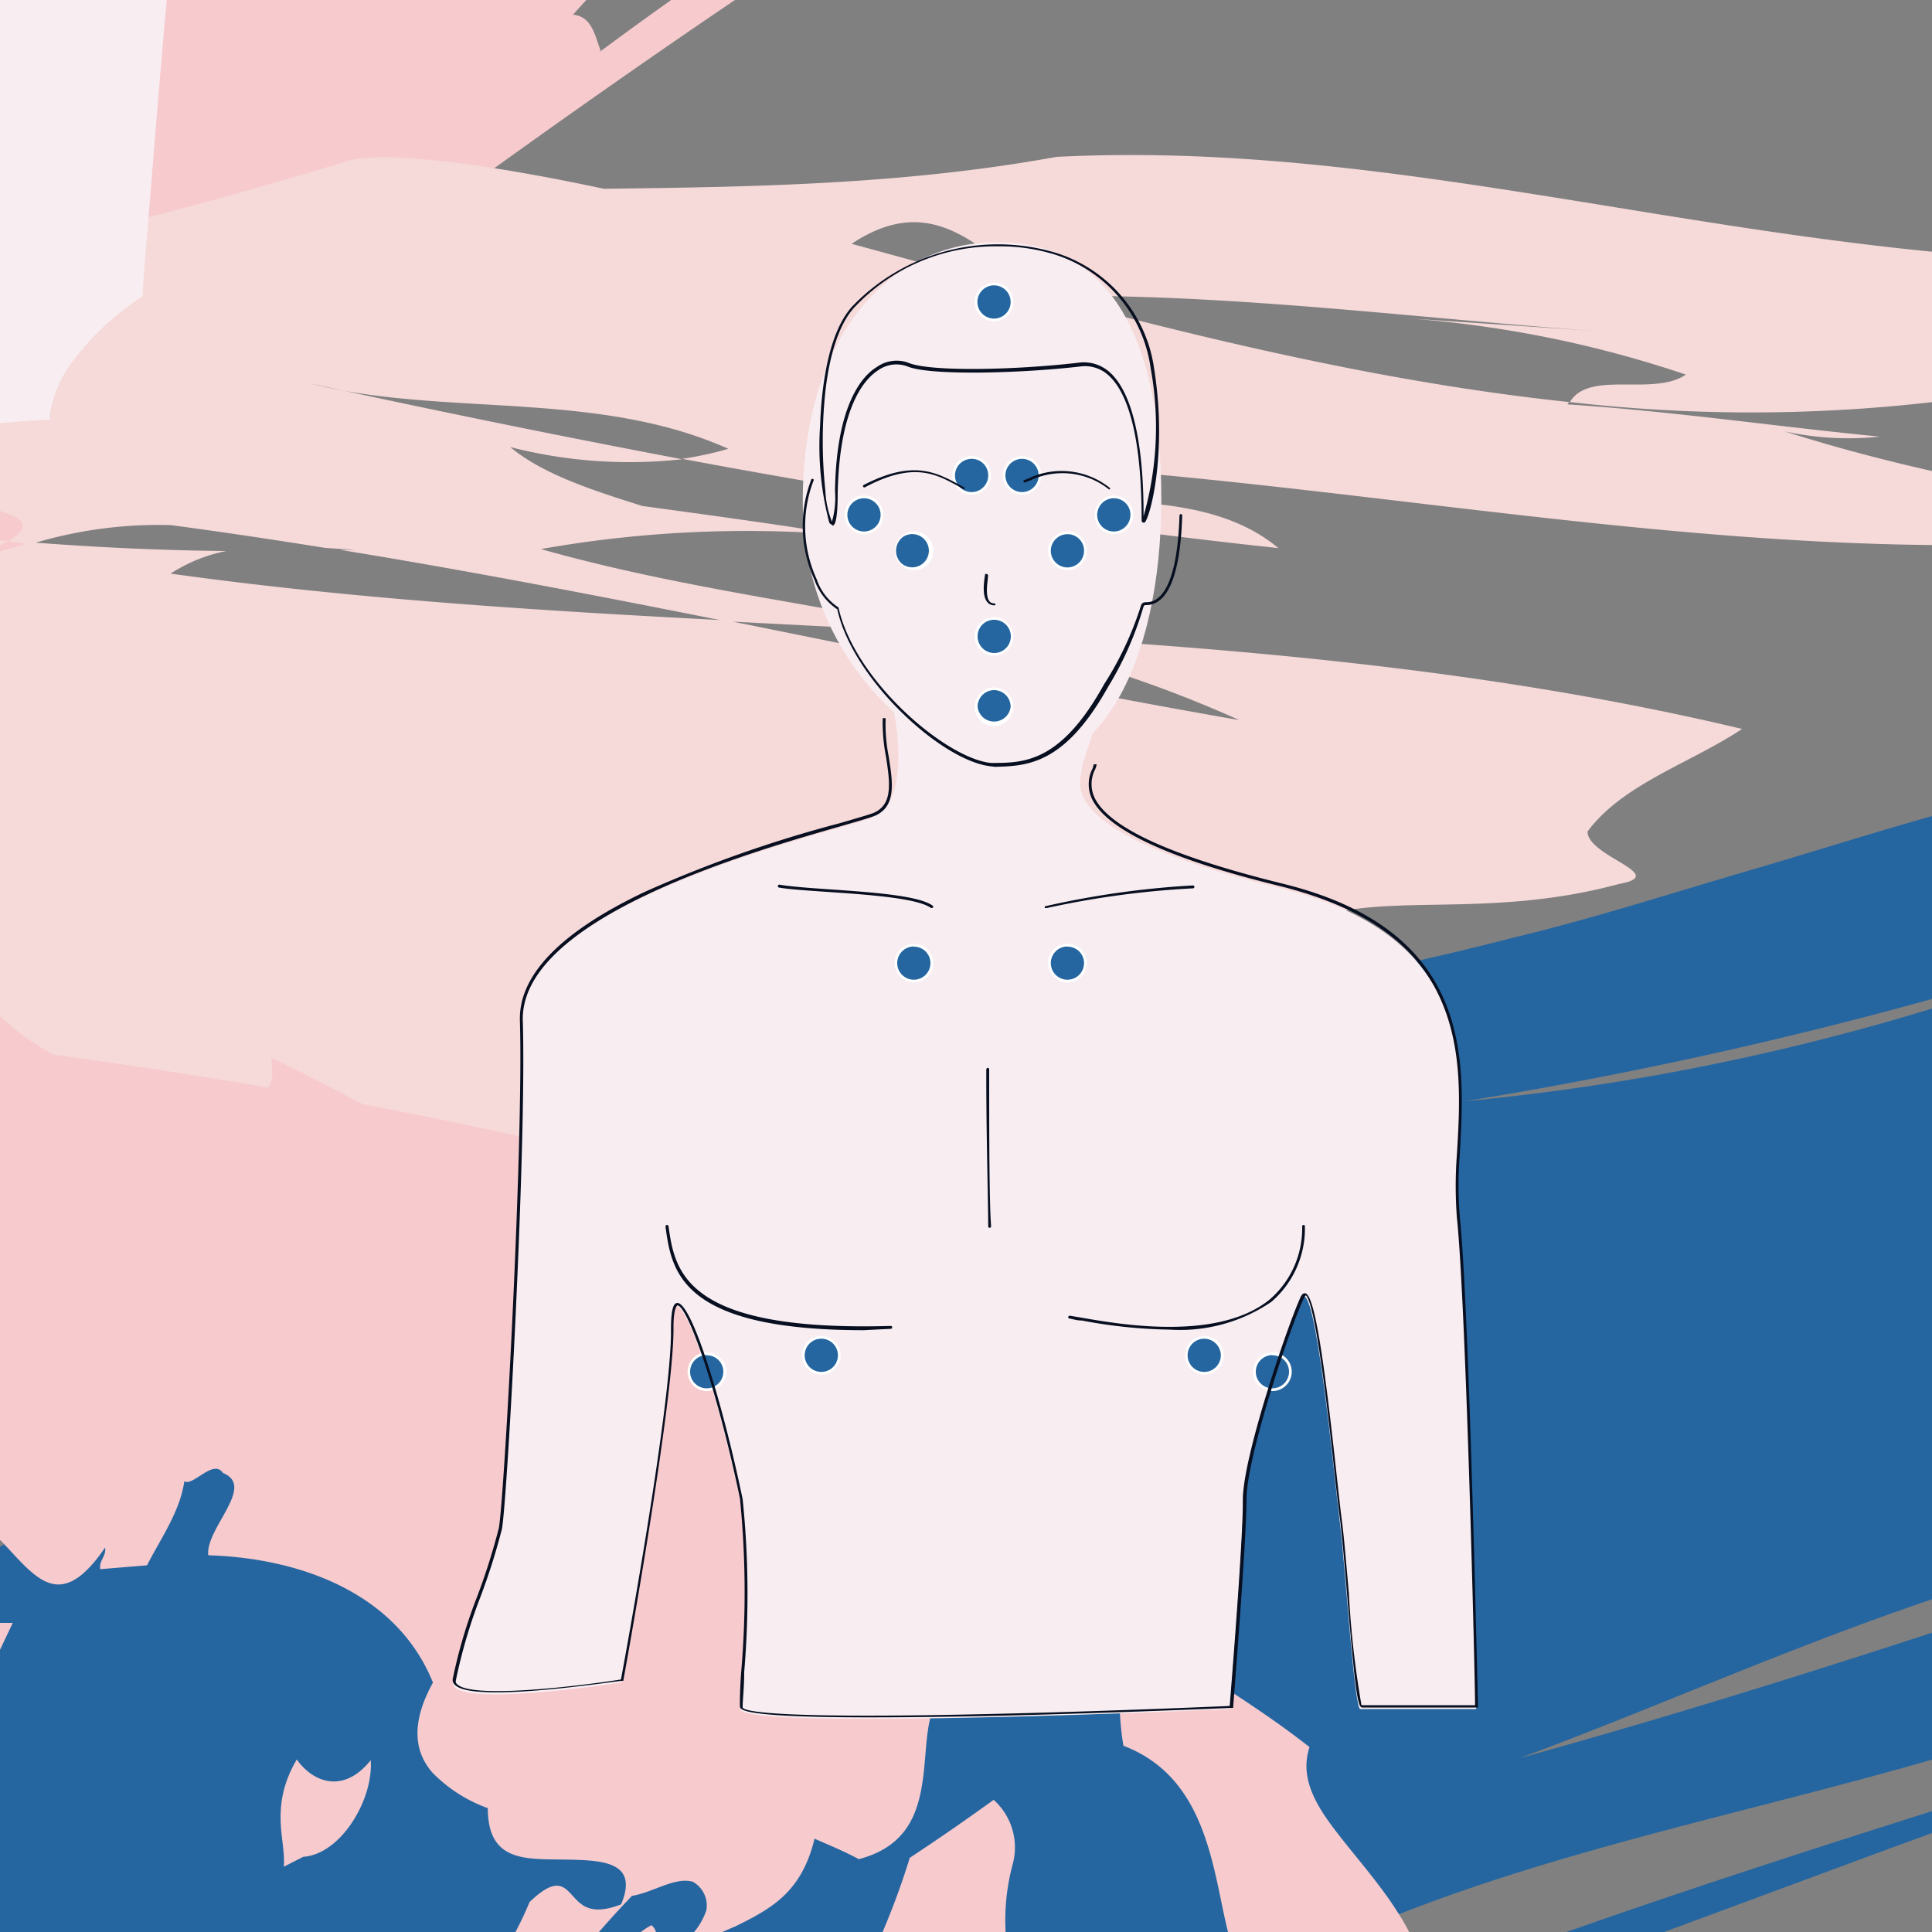 <svg xmlns="http://www.w3.org/2000/svg" viewBox="0 0 100 100"><rect x="0" y="0" width="100" height="100" fill="#808080" stroke="none"/><defs><style>.cls-1{fill:#050f20;}.cls-2{fill:#f7cbce;}.cls-3{fill:#2666a0;}.cls-4{fill:#f6d9d9;}.cls-5{fill:#f7f7f8;}.cls-6{fill:#f8edf1;}.cls-7{fill:#fff;}.cls-8{fill:#070f20;}</style></defs><g id="Calque_2" data-name="Calque 2"><path class="cls-1" d="M-67.37,124.29c1.15,3.72-3.82,3.92-1.67,6.81a12.42,12.42,0,0,0,2.77,3l.93-2.83c5.51-1.35.28,5.17,5.11,6.4.6-.52.91-.75.92-1.43.64-2.52-.24-3.12-2.06-4.29,4.38-2.9,7.37,7.16,9.79,5.88,2.76-2.84-2.11-7.47-2.31-9.92,1.39,2.84,4.16,4.5,7.22,5.35a15.94,15.94,0,0,0,9-.16c1.81-2.28,4.71-2.47,7.58-2.9s5.83-.92,8.08-3.77c2.73-.14,6.41.15,9.81-.37l.29.94a2.83,2.83,0,0,0-.15-.91c1.87,1.82,3.69.72,5.4,0s3.3-1,4.51,2.4l.41-.76c2.74-1.26.66,2.49,2.66,3.47,1.2-.77,3,.05,4.52.31s2.69,0,2.72-3.08c.3.35.08.72.39,1.07l1.92-1.48c-.16-1.45-.08-3.26-.76-4.7.53,0,.62-1.82,1.45-1.46,1.82-.36.81,2.89,1.69,4,4.13-2.52,9.28-3.68,13.34-.82.19,2.57,1.31,3.59,2.53,3.94A7.55,7.55,0,0,0,32,129c1.49,2.32,3,1.17,4.72.1s3.34-2.09,3.76.32c-1,1.41-1.74,1.17-2.4,1s-1.22-.28-1.63,1.5c.1.57.18,1.15.24,1.72a11,11,0,0,0,1.38,2.09c.49.44,1.06.23,1.93-1.47a49,49,0,0,1,.73-5.51c.82-.75,1.32-2.07,2.24-2.33a1.42,1.42,0,0,1,1.39.85,3.57,3.57,0,0,1-.33,2.66c-.84.62-1-.43-1.61-.42a3.69,3.69,0,0,0-.24,2.85,7.86,7.86,0,0,1,.61,1.64,25.53,25.53,0,0,1,3.3-7c1-1.77,1.91-3.34,1-6,.8-.13,1.66-.29,2.49-.36,2.06-2.28,1-4.38-.07-6.43s-2.15-4.06,1.28-6.28c1.11-1.46,1.1-3.58,3.42-4.33-.08-2.6-2.32-3-3.53-2,0-2.44-2-3.18-3.77-3.95s-3.47-1.62-3-4.75c-3.32,2-5.1.85-7-1S33,87.39,30.32,86.8c-3.38-.64-3.91.35-3.83,1.86s.71,3.62-.1,5.36c-3.21-1.83-6,1.66-7.5,3.4-1.54.29-2.81-1.93-1.88-3A56.14,56.14,0,0,0-1.43,91.88a78.12,78.12,0,0,0-17.39,2.49c-2.86-1.31-4.95-.23-7.1.52s-4.43,1.06-7.89-1.64l1.16.91c.35.66-.12,1.15-.47,1.6q1.78,1.53,3.46,3.13a9.83,9.83,0,0,0-4.19.55c.13,2.59-1.69,3.25-3.56,4s-3.79,1.44-3.71,4.17c-7.59,1.29-5.51-1.93-13.45-.84-1.49,1.71-3.08,3.62-4.84,5.33a16.67,16.67,0,0,1-6,4c-1.63.65-4.14-.64-4.4-1.75a41.44,41.44,0,0,1-6.29,3.87c-2.86,4.46-1.36,6.3,1.11,6.83A15.22,15.22,0,0,0-67.37,124.29Z"/><path class="cls-2" d="M115.61-62.41l-2.28,1.29c-3.26,2.22-6.52,4.21-9.59,6.46S97.59-50.25,94.52-48c-1.55,1.09-3.07,2.29-4.66,3.32L85-41.58a91.64,91.64,0,0,1-10.23,5.79C64.4-31.44,54.57-23.86,45.56-18.21,56.8-24,68.18-30.69,79.78-37.62s23.39-14,36.05-20.91a18.08,18.08,0,0,1-.83,5.81A11.29,11.29,0,0,1,111.94-48c-1.94,1.37-3.84,2.82-5.76,4.11L100.46-40c-3.77,2.65-7.52,4.9-11.2,7.34-.7-1-2.06-2.82-2.74-3.76-8.87,8.61-19.42,13.76-29.47,18.7S37.18-7.73,29.66.76c1,.09,1.14,1.14,1.43,1.86L31,2.71l.13-.09c.24.63.6,1,1.74.27-1.14.74-1.5.36-1.74-.27C48.41-10.22,67.41-19.81,88.42-32.13L76.64-24.67C72.8-22.33,69-19.85,65.21-17.53l-11.08,7L48.7-7,43.4-3.57c-7.08,4.64-13.77,9.33-20.34,14.1C21.44,11.72,19.9,13,18.3,14.15s-3.25,2.39-4.71,3.65c-3,2.5-6.18,4.9-8.95,7.51-1,.86-2.95,2.6-3.94,3.47a24.68,24.68,0,0,0-8.08,2.87c-.59.34-1.18.69-1.73,1.07s-1,.82-1.49,1.26a29.64,29.64,0,0,0-2.72,2.77c-1.8-2.39-5.81-4.49-8.27-6.78s-3.31-5,1.45-8.54l-3.42-3.21c-6.11,2.44-13.2,2.21-18.26-.24a11,11,0,0,1-5.45-5.42c-1-2.38-.93-5.35.54-8.83.44-1,.93-1.89,1.46-2.83l.81-1.41.93-1.31c1.27-1.74,2.69-3.46,4.21-5.16,3-3.5,6.61-6.39,10.27-9.48,1.83-1.58,3.74-2.94,5.64-4.37s3.81-2.85,5.69-4.32A127.67,127.67,0,0,0-6.9-33.88C3.19-42.41,13.29-50,24.8-54.55c2-.74,4-1.56,5.94-2.42s3.84-1.76,5.74-2.7c3.87-1.88,7.45-3.91,11.17-5.9s7.21-4,10.89-5.85q2.66-1.42,5.4-2.68c1.84-.84,3.73-1.6,5.53-2.36a18.49,18.49,0,0,0,3.81-2.86c.64-.59,1.28-1.21,1.91-1.84s1.17-1.3,1.76-1.92c2.3-2.51,4.58-4.5,6.76-4.18,2.51-.18,4.35,1.51,6.09,3.71-1.63,1.63-3.49,3.08-5.25,4.59L81.88-76.7c-.87.76-1.76,1.51-2.72,2.21l-5.6,4.24c-1.83,1.44-3.87,2.69-5.81,4a225.52,225.52,0,0,1-32,15.42,121.87,121.87,0,0,0,32-15.42c2-1.2,4.15-2.33,6.08-3.62l5.91-3.79,1.49-1,1.41-1,2.86-2c1.88-1.36,3.9-2.63,5.67-4.1a19,19,0,0,0,5,5.19l3.13-3.21c8.43-.26,13.67,6.11,15.56,12.58C115.12-65.75,115.41-64.13,115.61-62.41Z"/><path class="cls-3" d="M156.34,62.23l-2.49.79c-3.66,1.5-7.25,2.76-10.72,4.33s-6.93,3-10.4,4.58c-1.74.75-3.48,1.6-5.25,2.28l-5.35,2.07a95,95,0,0,1-11.21,3.54C99.83,81.92,88.64,87.31,78.66,91c12.2-3.37,24.71-7.54,37.5-11.91s25.78-8.86,39.6-13a18.37,18.37,0,0,1-2,5.51,11.29,11.29,0,0,1-4,4c-2.18.94-4.34,2-6.48,2.84L136.88,81c-4.23,1.82-8.37,3.25-12.47,4.87-.48-1.08-1.43-3.18-1.91-4.24C112,88.18,100.66,91,89.8,93.8s-21.5,5.68-30.62,12.43c1,.3.88,1.35,1,2.12l-.15.06.15-.06c.1.67.38,1.11,1.65.62-1.27.49-1.55,0-1.65-.62,19.61-9,40.18-14.43,63.29-22.13L110.4,91.08c-4.24,1.49-8.52,3.12-12.65,4.62l-12.29,4.55-6,2.29-5.9,2.3c-7.89,3.07-15.41,6.28-22.82,9.58-1.83.84-3.6,1.71-5.41,2.56s-3.68,1.66-5.36,2.6c-3.43,1.83-7.07,3.51-10.32,5.48L25,127.65a24.65,24.65,0,0,0-8.5,1.14,19.65,19.65,0,0,0-1.91.69c-.59.28-1.16.59-1.72.91a31.91,31.91,0,0,0-3.24,2.15C8.41,129.83,4.92,127,3,124.19s-2.21-5.54,3.18-8L3.5,112.29c-6.48,1.13-13.37-.57-17.82-4a11,11,0,0,1-4.21-6.43c-.45-2.53.2-5.43,2.36-8.52.63-.84,1.3-1.67,2-2.48l1.09-1.2,1.18-1.09a64.65,64.65,0,0,1,5.18-4.18,85.92,85.92,0,0,1,12-7.15c2.12-1.16,4.27-2.1,6.43-3.1s4.32-2,6.46-3.06a125.09,125.09,0,0,0,12.39-6.3c11.64-6.25,23.1-11.62,35.3-13.66,2.1-.3,4.23-.69,6.31-1.13s4.11-.93,6.17-1.46c4.17-1,8.1-2.28,12.15-3.46s7.89-2.44,11.87-3.47c1.93-.55,3.87-1.06,5.84-1.5s4-.79,5.9-1.16a18.54,18.54,0,0,0,4.31-2c.75-.45,1.5-.92,2.25-1.4s1.42-1,2.12-1.52c2.76-2,5.42-3.45,7.48-2.69,2.49.34,3.94,2.38,5.19,4.89-1.93,1.26-4.05,2.29-6.09,3.41l-3.07,1.66c-1,.56-2,1.11-3.12,1.59l-6.36,3c-2.09,1-4.35,1.82-6.52,2.71A225.9,225.9,0,0,1,75.83,57a121.76,121.76,0,0,0,34.48-8.47c2.22-.76,4.54-1.42,6.7-2.28l6.57-2.49,1.65-.62,1.6-.7L130,41.1c2.13-1,4.37-1.77,6.41-2.85a19,19,0,0,0,3.8,6.12L144,41.88c8.3,1.49,12.11,8.8,12.61,15.52C156.55,58.85,156.5,60.5,156.34,62.23Z"/><path class="cls-2" d="M-55.55,35.44c-1.07,3.75-5.34,1.2-5.12,4.8a12.53,12.53,0,0,0,.66,4l2.33-1.86c5.35,1.88-2.59,4.48.79,8.15.78-.11,1.17-.14,1.55-.7,1.91-1.76,1.5-2.75.62-4.72,5.25,0,2.26,10,5,10.28,3.87-.88,2.32-7.42,3.49-9.58-.38,3.14,1,6,3.12,8.43A16,16,0,0,0-35.54,59c2.76-.92,5.29.5,7.94,1.71s5.38,2.41,8.82,1.25c2.37,1.38,5.29,3.63,8.42,5l-.27.94a3.27,3.27,0,0,0,.38-.84c.57,2.54,2.69,2.61,4.5,3s3.3,1,2.47,4.47l.76-.41c3,.44-.8,2.44.34,4.35,1.42,0,2.5,1.7,3.62,2.73s2.25,1.47,4-1.1c.07.46-.32.65-.25,1.12l2.42-.2c.65-1.29,1.71-2.77,1.93-4.35.45.28,1.5-1.18,2-.43,1.72.69-.91,2.86-.76,4.26,4.84.15,9.78,2,11.63,6.59-1.25,2.26-.87,3.72,0,4.69a7.64,7.64,0,0,0,2.84,1.81c0,2.76,1.9,2.63,3.9,2.66s3.94.07,3,2.32c-1.63.63-2.1,0-2.55-.49s-.87-.9-2.19.37a17.32,17.32,0,0,1-.74,1.57,12.26,12.26,0,0,0,0,2.51c.17.63.76.77,2.42-.18a48.89,48.89,0,0,1,3.62-4.22c1.1-.18,2.24-1,3.15-.73a1.41,1.41,0,0,1,.7,1.48,3.56,3.56,0,0,1-1.72,2c-1,.07-.66-.94-1.13-1.23A3.69,3.69,0,0,0,31.88,102a7.9,7.9,0,0,1-.39,1.71,25.55,25.55,0,0,1,6.57-4c1.84-.91,3.43-1.75,4.1-4.54.75.33,1.56.66,2.29,1.06,3-.79,3.26-3.11,3.45-5.43s.41-4.58,4.5-4.56c1.73-.61,2.87-2.4,5.23-1.76,1.35-2.22-.31-3.77-1.9-3.56,1.37-2,.1-3.74-1-5.37s-2-3.24,0-5.64c-3.87-.13-4.74-2.07-5.32-4.71s-.77-5.84-2.7-7.79c-2.48-2.39-3.47-1.85-4.23-.54s-1.37,3.42-3,4.43C37.84,58,33.6,59.39,31.39,60c-1.45-.6-1.31-3.15.05-3.53A56,56,0,0,0,17.38,44.3,78.33,78.33,0,0,0,1.45,36.88c-1.68-2.65-4-2.89-6.23-3.43s-4.28-1.53-5.71-5.69l.47,1.4c-.07.74-.72.89-1.26,1.09.44,1.49.83,3,1.18,4.5a9.6,9.6,0,0,0-3.8-1.82c-1.31,2.24-3.19,1.8-5.15,1.38s-4-.87-5.39,1.46c-7-3.07-3.55-4.62-10.8-8.05-2.19.62-4.56,1.35-7,1.83a16.92,16.92,0,0,1-7.22.11c-1.72-.35-3.12-2.8-2.73-3.87a40.65,40.65,0,0,1-7.39-.2c-4.82,2.19-4.57,4.54-2.8,6.34A15.22,15.22,0,0,0-55.55,35.44Z"/><path class="cls-2" d="M15.36,91.07c-1.46,2.49-.54,4.22-.67,5.55l1-.51c1.94-.13,3.64-2.94,3.5-5C17.66,93,16.06,92.09,15.36,91.07Z"/><path class="cls-2" d="M-.59,86.64.66,84H-2.15C-2.7,85.8-1.46,86.12-.59,86.64Z"/><path class="cls-2" d="M52.05,100a11.23,11.23,0,0,1,.38-3.56,3.3,3.3,0,0,0-1-3.28q-2.14,1.55-4.34,3a39.1,39.1,0,0,1-1.86,4.86c-.63,1.52-1,2.8-.72,3.87,2.87,0,3.57-.85,4.14-2S49.57,100.44,52.05,100Z"/><path class="cls-2" d="M58.15,90.36c3.61,1.38,4.41,4.88,5.05,8s1.27,6,5.53,8.55c6.11-1.28,5.63-4.86,3.57-8-1-1.57-2.36-3.05-3.36-4.4s-1.63-2.64-1.16-4.08c-2.55-2-4.41-3-7.32-5.11C58.7,85,58.12,85.91,58,87A13.48,13.48,0,0,0,58.15,90.36Z"/><path class="cls-4" d="M-106.29,37.88c3.37-1.45,7.35-1.78,11.25-2.12s7.72-.86,11.17-3c-4.35-.77-9.48-.76-13.86-1.16s-8-1.1-9.42-3.68,1.62-3.63,5.9-3.95c2.12-.21,4.55-.1,6.85-.16a38.22,38.22,0,0,0,6.28-.27c-1-.52-1-.49-2-1,1,.47,2,1,2.78.22-2-1.06-5.83-1.63-7.2-3.39L-93,17.84a15.11,15.11,0,0,0-4.86-2,42.91,42.91,0,0,0-5.74-1c-4-.53-8-.75-11.27-2.11,14.79,2.9,29.18,3,44.23,3s30.35-.31,44.32.6c15.68-.26,30.52-3.81,44.57-8.07,2.61-.47,8.66.58,13,1.51C39,9.68,46.82,9.55,54.68,8.12,71.21,7.28,86.59,12.2,104,13.36c3.46.23,7.6,6.35-1.1,7.07a82.21,82.21,0,0,1-21.64.38c1-1.68,4.31-.27,6-1.42a58.23,58.23,0,0,0-14.66-2.93l10.4.7c-8.67-.58-18.17-1.86-27.72-1.85-3.47-.23-5.87-6.24-11.2-2.69,12.08,3.29,24.51,6.86,37.14,8.19a.5.5,0,0,0-.08.12c5.65.38,10.72,1.14,16.16,1.67a15.54,15.54,0,0,1-4.92-.27c7.73,2.46,15.5,3.63,23.28,4.8C93,30.8,68.92,24,46.36,23.8c6,3.65,14.74.34,19.81,4.57-10.23-1.09-20.45-2.68-30.86-4.62a18.57,18.57,0,0,0,2.39-.52c-6.29-2.81-13.42-1.85-19.87-3l-1.73-.37c.57.14,1.15.26,1.73.37q8.87,1.91,17.48,3.54a24.81,24.81,0,0,1-8.9-.63c1.69,1.41,4.27,2.24,6.84,3.05,3.46.47,6.91.94,10.31,1.49A61,61,0,0,0,28,28.42c7.06,2,14.45,2.89,21.6,4.36l-12-.62c-6.59-1.31-13.23-2.6-20-3.7l.79,0-1.55-.1c-2.63-.42-5.29-.82-8-1.18a22.44,22.44,0,0,0-7.29,1L.43,28c.81-.48,1.24-1-.18-1.46-6-2.34-13-.22-19.86-3.27-1.79-.8-4.34-.76-7.11-.58a1,1,0,0,0-1.5.1l-1.8.12A17.84,17.84,0,0,0-34.4,23,37.87,37.87,0,0,0-30,22.94c.54,0,1.09,0,1.63,0a2.09,2.09,0,0,1-1.68.92C-20.15,25.37-9.95,27.15.43,28c-.67.39-1.6.75-2,1l3.19-.93c3.36.26,6.72.42,10.1.45a8.19,8.19,0,0,0-2.89,1.17c9.49,1.32,19.11,1.92,28.77,2.42,8.91,1.79,17.72,3.63,26.54,5.16a63.25,63.25,0,0,0-14.57-4.54c13.64.75,27.26,1.82,40.6,5-2.66,1.77-6.17,2.84-8,5.31,0,1.3,4.27,2.23,1.65,2.71-9.63,2.6-15.91-1.34-20.48,5.49-.92,1.89,8.68,9.95,5.18,11a109.57,109.57,0,0,1-13.4.29c-1.54-.37-3.15-.63-4.82-.86-.19-.16-.58.22-1.08.63a90.48,90.48,0,0,1-14.51-1.66l-3.36-.85A5,5,0,0,1,30,58.1a8.72,8.72,0,0,1-2.27.9c-3-.68-6-1.29-8.93-1.84-1.59-.8-3.17-1.69-4.75-2.39,0,.46.18,1.1-.18,1.52q-5.57-.95-11.09-1.7A12,12,0,0,1-1,51.49c-4.46,3.59-13.46.07-20,0v.15l-9.75-1.28a9.42,9.42,0,0,1-1.38-1.55c-.87.6-1.72.55-2.15.85a41.15,41.15,0,0,1-6.69-3c-.42.3-1.28,1.56-2.11,1.52a28.87,28.87,0,0,0-4.82-.41l-5.47-.9L-71.4,43.5a7.13,7.13,0,0,1-.31-1.82c-.91.86-2.2.24-3,.73a1.2,1.2,0,0,0,.2-.84c-2.67,1.16-3.21-.36-5.68-.75-.54.06-1,.74-1.52,1l-.8-.11A6.08,6.08,0,0,0-86.83,40c-1.41.06-2.8.47-4.31.63-3.08-.26-6.2-.46-9.33-.5C-102.94,40.14-104.29,38.63-106.29,37.88Z"/><path class="cls-5" d="M-56,77.84a2.3,2.3,0,0,0-.13.42l.09.53A10.8,10.8,0,0,0-54,83a27,27,0,0,0,3.42,3.75,90.3,90.3,0,0,1,8,7.94c3.28,5,9.35,7.51,14.12,10.42C-33.6,100.72-39.11,96.74-44,92.15c-1.19-1.16-2.35-2.35-3.46-3.59a43,43,0,0,1-3-3.89,25.88,25.88,0,0,1-2.25-4.21c-.15-.36-.31-.73-.45-1.1s-.16-.7-.23-1.06c-.14-.7-.24-1.42-.32-2.14a24.9,24.9,0,0,1,3.4-1.73c1-.36,1.62-.47,2.25,0a35.11,35.11,0,0,0,3.43,4.38c.65.73,1.32,1.43,2,2.13s1.44,1.38,2.18,2l-2.66,3.82c5.66,1.83,9.62,6.1,13.81,10.15s8.74,7.77,15.31,8.12c-.05-.75.64-1.45,1.09-2.07l.07,0-.07,0c.4-.54.61-1,0-1.37.63.36.42.83,0,1.37A86.69,86.69,0,0,1-40.06,83.3c6.46,5.8,14,10.53,21.69,14.78s15.8,8.1,23.34,11.76c.64.31,1.94,1,2.5,1.19a14.38,14.38,0,0,0,.9,2.82,12.91,12.91,0,0,0,1.17,2.07,6.08,6.08,0,0,0,1.25,1.32,5.21,5.21,0,0,0,.66.45.81.81,0,0,0,.27.11c-1,2.78-2,7.06-2.9,10.3a8.88,8.88,0,0,1-1.75,3.63,1.91,1.91,0,0,1-.57.4,1.68,1.68,0,0,1-.71,0,3.28,3.28,0,0,1-1.63-.9l-1.69,4.36a29.23,29.23,0,0,1,2,7.1,38.27,38.27,0,0,1,.69,8.37A26,26,0,0,1,4.52,155a14.2,14.2,0,0,1-.59,1.81,9.5,9.5,0,0,1-1,1.6,8.2,8.2,0,0,1-2.89,2.43,9.67,9.67,0,0,1-2,.74c-.36.09-.73.16-1.12.22l-1.08.14a19.32,19.32,0,0,1-4.22-.16c-.69-.1-1.49-.24-2.09-.39s-1.23-.34-1.85-.54a37.55,37.55,0,0,1-3.69-1.45c-1.15-.56-2.26-1.17-3.39-1.8-2.31-1.26-4.45-2.63-6.69-3.84a33.78,33.78,0,0,0-6.92-2.94c-6.79-2.4-13.47-4.95-18.22-10.62-6.33-8-15.77-12.74-21.11-22.44a8.09,8.09,0,0,0-2.41-2l-3.15-1.85a10.12,10.12,0,0,1-2.64-2.06,3.32,3.32,0,0,1-.88-2.75c0-2.26,1.64-4.12,3.66-6,4.6,4.67,9.06,8,13.39,11.71,4.88,5.07,9.78,9.94,14.33,15.58-4-6.31-9-11-14.33-15.58A138.85,138.85,0,0,1-76,101.56a30.36,30.36,0,0,0,4.86-5.31l-.72-.64c-.41-.33-.88-.87-1.2-1.17.83-3.36,3.19-6,5.87-8.24s5.66-4.26,8-6C-58.18,79.49-57.09,78.68-56,77.84Z"/><path class="cls-6" d="M15.26-55.93a2.15,2.15,0,0,0-.43,0l-.48.27a11.09,11.09,0,0,0-3.15,3.43A27.4,27.4,0,0,0,9-47.65,91.27,91.27,0,0,1,4.45-37.3C1-32.41.84-25.86-.14-20.36,2.07-26.71,3.78-33.29,6.3-39.48,7-41,7.64-42.52,8.39-44a46.6,46.6,0,0,1,2.55-4.18,25.23,25.23,0,0,1,3.11-3.62c.28-.28.57-.55.86-.82s.6-.41.9-.6c.61-.38,1.24-.74,1.89-1.07a24.8,24.8,0,0,1,2.84,2.53c.68.76,1,1.35.82,2.11a33.72,33.72,0,0,0-2.85,4.78c-.43.87-.85,1.74-1.26,2.62s-.76,1.85-1.12,2.78l-4.52-1.1C12-34.63,9.41-29.39,7.16-24S3.08-13,5.13-6.8c.69-.32,1.59.07,2.33.26v0c.64.18,1.16.21,1.27-.51-.11.72-.63.69-1.27.51A86.58,86.58,0,0,1,16-39c-3.07,8.12-4.75,16.85-5.91,25.57s-1.83,17.66-2.51,26c-.06.71-.19,2.15-.19,2.76a14.63,14.63,0,0,0-2.31,1.86A14.17,14.17,0,0,0,3.55,19a6,6,0,0,0-.78,1.65,5.54,5.54,0,0,0-.18.78.94.94,0,0,0,0,.29c-2.93.13-7.29.73-10.64,1a8.92,8.92,0,0,1-4-.31,1.8,1.8,0,0,1-.57-.39,1.72,1.72,0,0,1-.3-.64,3.23,3.23,0,0,1,.25-1.85h-4.68A29,29,0,0,1-23.26,24a37.93,37.93,0,0,1-7.55,3.67,24.14,24.14,0,0,1-3.92.8,13.63,13.63,0,0,1-1.9.11,10.29,10.29,0,0,1-1.83-.31,8.25,8.25,0,0,1-3.31-1.81,9.9,9.9,0,0,1-1.41-1.58,10.05,10.05,0,0,1-.61-1l-.52-.95a18.91,18.91,0,0,1-1.39-4c-.15-.67-.31-1.47-.39-2.08s-.13-1.27-.17-1.92a37.43,37.43,0,0,1,0-4c.1-1.28.27-2.53.44-3.82.34-2.6.84-5.1,1.16-7.62a33.29,33.29,0,0,0,.23-7.52c-.22-7.19-.27-14.35,3.3-20.83,5.17-8.8,6.15-19.31,13.26-27.81a8.06,8.06,0,0,0,1-3c.19-1.17.39-2.42.59-3.61a10.33,10.33,0,0,1,1-3.2,3.32,3.32,0,0,1,2.24-1.82c2.1-.84,4.44,0,7,1.23-2.69,6-4.16,11.33-6.06,16.71-3,6.39-5.71,12.73-9.32,19,4.45-6,7-12.34,9.32-19a140.1,140.1,0,0,1,8.09-15.73,30.17,30.17,0,0,0,6.71,2.61s.15-.4.33-.91.49-1.12.67-1.53c3.43-.45,6.71.81,9.8,2.47S9.44-59.57,12-58C13-57.31,14.1-56.59,15.26-55.93Z"/><path class="cls-7" d="M-7,181.18c.78-.4,1.55-.81,2.32-1.22,3.33-2.11,6.64-4,9.79-6.15s6.28-4.21,9.43-6.34c1.58-1,3.14-2.18,4.76-3.16l4.91-3a93.24,93.24,0,0,1,10.41-5.46c10.55-4,20.61-11.29,29.79-16.65C53,144.68,41.42,151,29.61,157.54S5.78,170.81-7.09,177.3a18.18,18.18,0,0,1,1-5.78,11.31,11.31,0,0,1,3.21-4.64c2-1.31,3.93-2.7,5.89-3.93l5.84-3.65c3.85-2.53,7.67-4.67,11.42-7l2.63,3.84c9.14-8.31,19.84-13.13,30-17.75s20.18-9.38,28-17.63c-1-.12-1.1-1.18-1.36-1.91l.13-.08-.13.08c-.23-.64-.57-1-1.74-.32,1.17-.71,1.51-.32,1.74.32-17.73,12.29-37,21.27-58.41,32.92l12-7.09c3.92-2.21,7.84-4.57,11.65-6.76l11.3-6.65L61.64,128l5.4-3.3c7.23-4.41,14.06-8.89,20.78-13.44,1.65-1.15,3.24-2.32,4.87-3.48s3.33-2.28,4.83-3.5c3-2.4,6.33-4.7,9.18-7.21l4-3.35a24.68,24.68,0,0,0,8.16-2.62c.61-.32,1.21-.65,1.77-1s1-.79,1.53-1.21A32.35,32.35,0,0,0,125,86.16c1.72,2.45,5.65,4.67,8,7s3.14,5.06-1.72,8.48l3.31,3.32c6.18-2.25,13.26-1.79,18.25.82a11,11,0,0,1,5.27,5.59c.89,2.41.76,5.38-.82,8.8-.47.94-1,1.87-1.54,2.79l-.87,1.38-1,1.28c-1.33,1.7-2.8,3.38-4.37,5a86.14,86.14,0,0,1-10.57,9.16c-1.88,1.52-3.83,2.82-5.78,4.18s-3.9,2.74-5.82,4.15a122.89,122.89,0,0,0-11.09,8.38C106,164.75,95.67,172.05,84,176.2c-2,.68-4,1.44-6,2.23s-3.89,1.64-5.83,2.52c-3.92,1.76-7.56,3.67-11.35,5.55s-7.33,3.79-11.07,5.5c-1.8.89-3.62,1.73-5.48,2.5s-3.78,1.48-5.6,2.19a17.86,17.86,0,0,0-3.9,2.74c-.66.57-1.31,1.17-2,1.77s-1.22,1.26-1.82,1.87c-2.38,2.43-4.73,4.35-6.9,4-2.51.09-4.29-1.66-6-3.91,1.67-1.57,3.58-3,5.39-4.42l2.73-2.18c.9-.73,1.82-1.45,2.79-2.12l5.74-4.06c1.87-1.38,4-2.57,5.93-3.83a225.81,225.81,0,0,1,32.45-14.39,121.75,121.75,0,0,0-32.45,14.39c-2,1.15-4.22,2.2-6.18,3.43l-6,3.61-1.51.9-1.45,1-2.91,1.93c-1.93,1.3-4,2.5-5.81,3.92-1.39-2-2.83-4.06-4.82-5.35L8.77,199C.33,199-4.7,192.51-6.38,186-6.6,184.54-6.85,182.91-7,181.18Z"/></g><g id="Calque_1" data-name="Calque 1"><path class="cls-6" d="M60.11,25.82c0,8.67-3.34,14.86-8.84,13.92-2.86-.49-9.72-5.08-9.72-13.75s4.53-13.46,10.1-13.46S60.11,17.14,60.11,25.82Z"/><path class="cls-6" d="M56,39.74c.06.59-2,3.24,10.31,6.24S75,58.47,75.47,63.16s.94,25.3.94,25.3h-6c-.32,0-.78-7.47-1.06-9.66s-1.28-13-2-11.57-3,8.29-3,10.48-.69,10.75-.69,10.75-25.29,1.14-25.34,0,.58-6.69,0-10.75c-1.47-7-3.64-12.76-3.59-8.81s-2.6,18.19-2.6,18.19-8.78,1.37-8.69,0,2.1-6.25,2.39-7.82S27.11,59.41,26.92,53,43.61,43,45.2,42.3s1.45-3.67,1-5.81c.56-2.74,6,.11,10.14,0C57.29,36.48,56.24,38.67,56,39.74Z"/><circle class="cls-3" cx="52.9" cy="24.61" r="0.93"/><path class="cls-7" d="M52.9,25.61a1,1,0,1,1,1-1A1,1,0,0,1,52.9,25.61Zm0-1.86a.86.86,0,1,0,.86.86A.86.86,0,0,0,52.9,23.75Z"/><circle class="cls-3" cx="50.29" cy="24.61" r="0.93"/><path class="cls-7" d="M50.29,25.61a1,1,0,1,1,1-1A1,1,0,0,1,50.29,25.61Zm0-1.86a.86.86,0,1,0,.86.86A.85.85,0,0,0,50.29,23.75Z"/><circle class="cls-3" cx="51.45" cy="15.63" r="0.93"/><path class="cls-7" d="M51.45,16.63a1,1,0,1,1,1-1A1,1,0,0,1,51.45,16.63Zm0-1.86a.86.86,0,1,0,.86.86A.86.86,0,0,0,51.45,14.77Z"/><circle class="cls-3" cx="51.45" cy="32.93" r="0.93"/><path class="cls-7" d="M51.45,33.94a1,1,0,1,1,1-1A1,1,0,0,1,51.45,33.94Zm0-1.86a.85.85,0,0,0-.85.85.86.86,0,1,0,.85-.85Z"/><circle class="cls-3" cx="51.45" cy="36.58" r="0.93"/><path class="cls-7" d="M51.45,37.58a1,1,0,1,1,1-1A1,1,0,0,1,51.45,37.58Zm0-1.86a.86.86,0,0,0-.85.86.86.86,0,0,0,1.71,0A.86.86,0,0,0,51.45,35.72Z"/><circle class="cls-3" cx="55.25" cy="28.51" r="0.93"/><path class="cls-7" d="M55.25,29.51a1,1,0,1,1,1-1A1,1,0,0,1,55.25,29.51Zm0-1.86a.86.86,0,1,0,.86.86A.85.85,0,0,0,55.25,27.65Z"/><circle class="cls-3" cx="47.31" cy="28.51" r="0.93"/><path class="cls-7" d="M47.31,29.51a1,1,0,1,1,1-1A1,1,0,0,1,47.31,29.51Zm0-1.86a.86.86,0,1,0,0,1.71.86.86,0,0,0,0-1.71Z"/><circle class="cls-3" cx="55.25" cy="49.84" r="0.93"/><path class="cls-7" d="M55.25,50.85a1,1,0,1,1,1-1A1,1,0,0,1,55.25,50.85Zm0-1.86a.86.86,0,1,0,.86.85A.85.85,0,0,0,55.25,49Z"/><circle class="cls-3" cx="47.31" cy="49.84" r="0.93"/><path class="cls-7" d="M47.31,50.85a1,1,0,1,1,1-1A1,1,0,0,1,47.31,50.85Zm0-1.86a.86.86,0,1,0,.85.85A.85.85,0,0,0,47.31,49Z"/><circle class="cls-3" cx="62.34" cy="70.15" r="0.93"/><path class="cls-7" d="M62.34,71.15a1,1,0,1,1,1-1A1,1,0,0,1,62.34,71.15Zm0-1.86a.86.86,0,1,0,.85.86A.87.87,0,0,0,62.34,69.29Z"/><circle class="cls-3" cx="42.51" cy="70.15" r="0.93"/><path class="cls-7" d="M42.51,71.15a1,1,0,1,1,1-1A1,1,0,0,1,42.51,71.15Zm0-1.86a.86.86,0,1,0,.86.86A.86.86,0,0,0,42.51,69.29Z"/><circle class="cls-3" cx="65.86" cy="71" r="0.93"/><path class="cls-7" d="M65.86,72a1,1,0,1,1,1-1A1,1,0,0,1,65.86,72Zm0-1.86a.86.86,0,1,0,.86.85A.85.85,0,0,0,65.86,70.15Z"/><circle class="cls-3" cx="36.59" cy="71" r="0.93"/><path class="cls-7" d="M36.59,72a1,1,0,1,1,1-1A1,1,0,0,1,36.59,72Zm0-1.86a.86.86,0,1,0,.85.85A.85.85,0,0,0,36.59,70.15Z"/><circle class="cls-3" cx="44.72" cy="26.65" r="0.93"/><path class="cls-7" d="M44.72,27.65a1,1,0,1,1,1-1A1,1,0,0,1,44.72,27.65Zm0-1.86a.86.86,0,1,0,.86.86A.86.86,0,0,0,44.72,25.79Z"/><circle class="cls-3" cx="57.66" cy="26.65" r="0.93"/><path class="cls-7" d="M57.66,27.65a1,1,0,1,1,1-1A1,1,0,0,1,57.66,27.65Zm0-1.86a.86.86,0,1,0,.85.86A.85.85,0,0,0,57.66,25.79Z"/><path class="cls-8" d="M51.34,39.67c-2.58-.23-7.23-4.54-8-8.13A3.06,3.06,0,0,1,42.15,30,6.72,6.72,0,0,1,42,24.8a.1.1,0,0,1,.1,0,.08.08,0,0,1,0,.1A6.61,6.61,0,0,0,42.28,30a2.79,2.79,0,0,0,1.12,1.44h0v0c.82,3.79,5.59,7.84,7.9,8.05h.12c1.65,0,3.52-.09,5.72-4.06A17,17,0,0,0,59,31.52c.08-.27.1-.35.34-.35,1,0,1.62-1.53,1.71-4.48a.08.08,0,0,1,.07-.08s.08,0,.07.08c-.09,3-.71,4.6-1.85,4.63-.13,0-.13,0-.2.24a17.13,17.13,0,0,1-1.79,4c-2.24,4-4.16,4.09-5.85,4.13Z"/><path class="cls-8" d="M51.45,31.33a.44.44,0,0,1-.35-.17c-.27-.32-.18-1-.11-1.44a.07.07,0,0,1,.09,0,.06.06,0,0,1,.06.08c0,.24-.17,1,.07,1.32a.3.3,0,0,0,.24.11.08.08,0,0,1,.08.07A.09.09,0,0,1,51.45,31.33Z"/><path class="cls-8" d="M57.45,25.33H57.4a3.88,3.88,0,0,0-4.08-.46l-.23.09a.1.1,0,0,1-.1,0,.09.09,0,0,1,0-.1l.23-.09a4,4,0,0,1,4.22.48.08.08,0,0,1,0,.1A.09.09,0,0,1,57.45,25.33Z"/><path class="cls-8" d="M49.9,25.33h0l-.22-.12c-1.23-.68-2.38-1.33-4.89,0a.08.08,0,0,1-.1,0,.07.07,0,0,1,0-.1c2.57-1.33,3.76-.67,5,0l.22.12a.07.07,0,0,1,0,.1A.06.06,0,0,1,49.9,25.33Z"/><path class="cls-8" d="M43.06,27.15s-.09,0-.14-.11A15.58,15.58,0,0,1,42.45,22c.06-1.74.37-4.87,1.77-6.25a10.46,10.46,0,0,1,10.09-2.76,7.34,7.34,0,0,1,5.43,6.11c.7,4.44-.24,7.75-.49,7.94a.12.12,0,0,1-.1,0c-.06,0-.06-.1-.06-.17h0c0-3.85-.58-6.42-1.71-7.44a1.79,1.79,0,0,0-1.47-.46c-3.35.38-7.83.46-8.93,0a1.63,1.63,0,0,0-1.52.19c-.75.48-2,1.94-2.1,6.31,0,1.68-.19,1.72-.27,1.74Zm8.65-14.4a10,10,0,0,0-7.38,3.05c-.82.8-1.37,2.35-1.61,4.47a24.34,24.34,0,0,0,0,5.12A4.91,4.91,0,0,0,43.06,27a4.45,4.45,0,0,0,.16-1.6C43.29,21,44.6,19.47,45.38,19A1.77,1.77,0,0,1,47,18.77c1.08.48,5.53.39,8.85,0a2,2,0,0,1,1.59.5c1.45,1.3,1.76,4.75,1.75,7.45a16.86,16.86,0,0,0,.37-7.65,7.2,7.2,0,0,0-5.33-6A9.52,9.52,0,0,0,51.71,12.75Zm7.53,14.14Z"/><path class="cls-8" d="M54.16,47s-.07,0-.07,0a.07.07,0,0,1,0-.09,45.84,45.84,0,0,1,7.66-1.08h0a.07.07,0,0,1,.07.07.07.07,0,0,1-.07.08A46.4,46.4,0,0,0,54.18,47Z"/><path class="cls-8" d="M48.19,47h0c-.68-.51-3.24-.69-5.29-.83-1-.07-2-.13-2.58-.23a.08.08,0,0,1-.06-.09.09.09,0,0,1,.09-.06c.57.1,1.53.17,2.56.24,2.18.15,4.65.32,5.37.85a.08.08,0,0,1,0,.11Z"/><path class="cls-8" d="M51.22,63.55a.07.07,0,0,1-.07-.07c0-1.21-.11-5.06-.1-8.13a.09.09,0,0,1,.08-.08h0a.08.08,0,0,1,.07.08c0,3.07,0,6.92.1,8.12a.08.08,0,0,1-.07.08Z"/><path class="cls-8" d="M60.53,68.82A26,26,0,0,1,56,68.35c-.29,0-.51-.09-.64-.1a.08.08,0,0,1-.07-.08.09.09,0,0,1,.08-.07l.65.11c1.92.33,7,1.23,9.69-.94a4.86,4.86,0,0,0,1.69-3.8.08.08,0,0,1,.07-.07.07.07,0,0,1,.07.08,5,5,0,0,1-1.73,3.9A8.41,8.41,0,0,1,60.53,68.82Z"/><path class="cls-8" d="M44.7,68.85c-9.5,0-9.93-3.06-10.25-5.32v-.05a.08.08,0,0,1,.06-.08.09.09,0,0,1,.09.06v0c.33,2.31.78,5.48,11.51,5.17a.07.07,0,0,1,.07.07.08.08,0,0,1-.07.08Z"/><path class="cls-8" d="M45,88.89c-6.68,0-6.69-.4-6.7-.57s0-1,.07-1.85a48.43,48.43,0,0,0-.07-8.9c-1.16-5.59-2.71-10-3.24-10h0s-.21.08-.2,1.22c0,3.91-2.57,18.07-2.6,18.21V87h-.05c-.31,0-7.62,1.17-8.64.23a.36.36,0,0,1-.14-.31,26.25,26.25,0,0,1,1.29-4.34,33.29,33.29,0,0,0,1.1-3.49c.28-1.54,1.28-19.81,1.09-26.26-.07-2.35,2.1-4.59,6.45-6.66a65.37,65.37,0,0,1,10.1-3.56c.89-.26,1.52-.44,1.77-.54,1-.44.83-1.58.63-2.9a9.13,9.13,0,0,1-.17-2h.15A8.7,8.7,0,0,0,46,39.16c.21,1.33.4,2.58-.71,3.06-.26.11-.9.29-1.79.55C39,44.06,26.9,47.5,27.06,52.84c.2,6.47-.8,24.76-1.08,26.3a33.15,33.15,0,0,1-1.11,3.51A27.13,27.13,0,0,0,23.59,87a.2.2,0,0,0,.09.19c.77.71,5.84.15,8.46-.26.18-.94,2.64-14.35,2.59-18.13,0-1.18.17-1.35.33-1.36h0c.76,0,2.36,5.23,3.38,10.16a48.06,48.06,0,0,1,.08,8.94c0,.85-.09,1.52-.08,1.83,0,.15.94.62,12.62.35,5.92-.13,11.9-.39,12.59-.42.06-.79.7-8.62.68-10.68,0-2.25,2.36-9.14,3-10.51.07-.13.14-.18.23-.17.5.09,1,3.64,1.66,9.73.1.91.18,1.62.23,2,.11.79.23,2.26.37,3.83a48,48,0,0,0,.65,5.76h5.88c0-1.37-.47-20.73-.94-25.22a21.73,21.73,0,0,1,0-3.3c.15-2.49.31-5.32-.78-7.87-1.27-3-4-4.9-8.35-6-5.62-1.37-8.9-2.87-9.73-4.46a1.78,1.78,0,0,1,0-1.63,1.26,1.26,0,0,0,.06-.22h.15a.77.77,0,0,1-.08.27,1.66,1.66,0,0,0,0,1.51c.81,1.55,4.06,3,9.64,4.38,9.92,2.41,9.52,9.1,9.24,14a20.14,20.14,0,0,0,0,3.27c.49,4.64.93,25.1.94,25.31v.08h-6c-.23,0-.37-1-.78-5.9-.13-1.56-.26-3-.36-3.83-.06-.41-.14-1.13-.24-2-.19-1.75-.45-4.14-.74-6.11-.46-3.19-.73-3.48-.8-3.49h0s0,0-.06.08c-.67,1.33-3,8.26-3,10.45s-.69,10.67-.69,10.76v.06h-.06c-.07,0-6.4.28-12.66.42C48.62,88.87,46.62,88.89,45,88.89Z"/></g></svg>